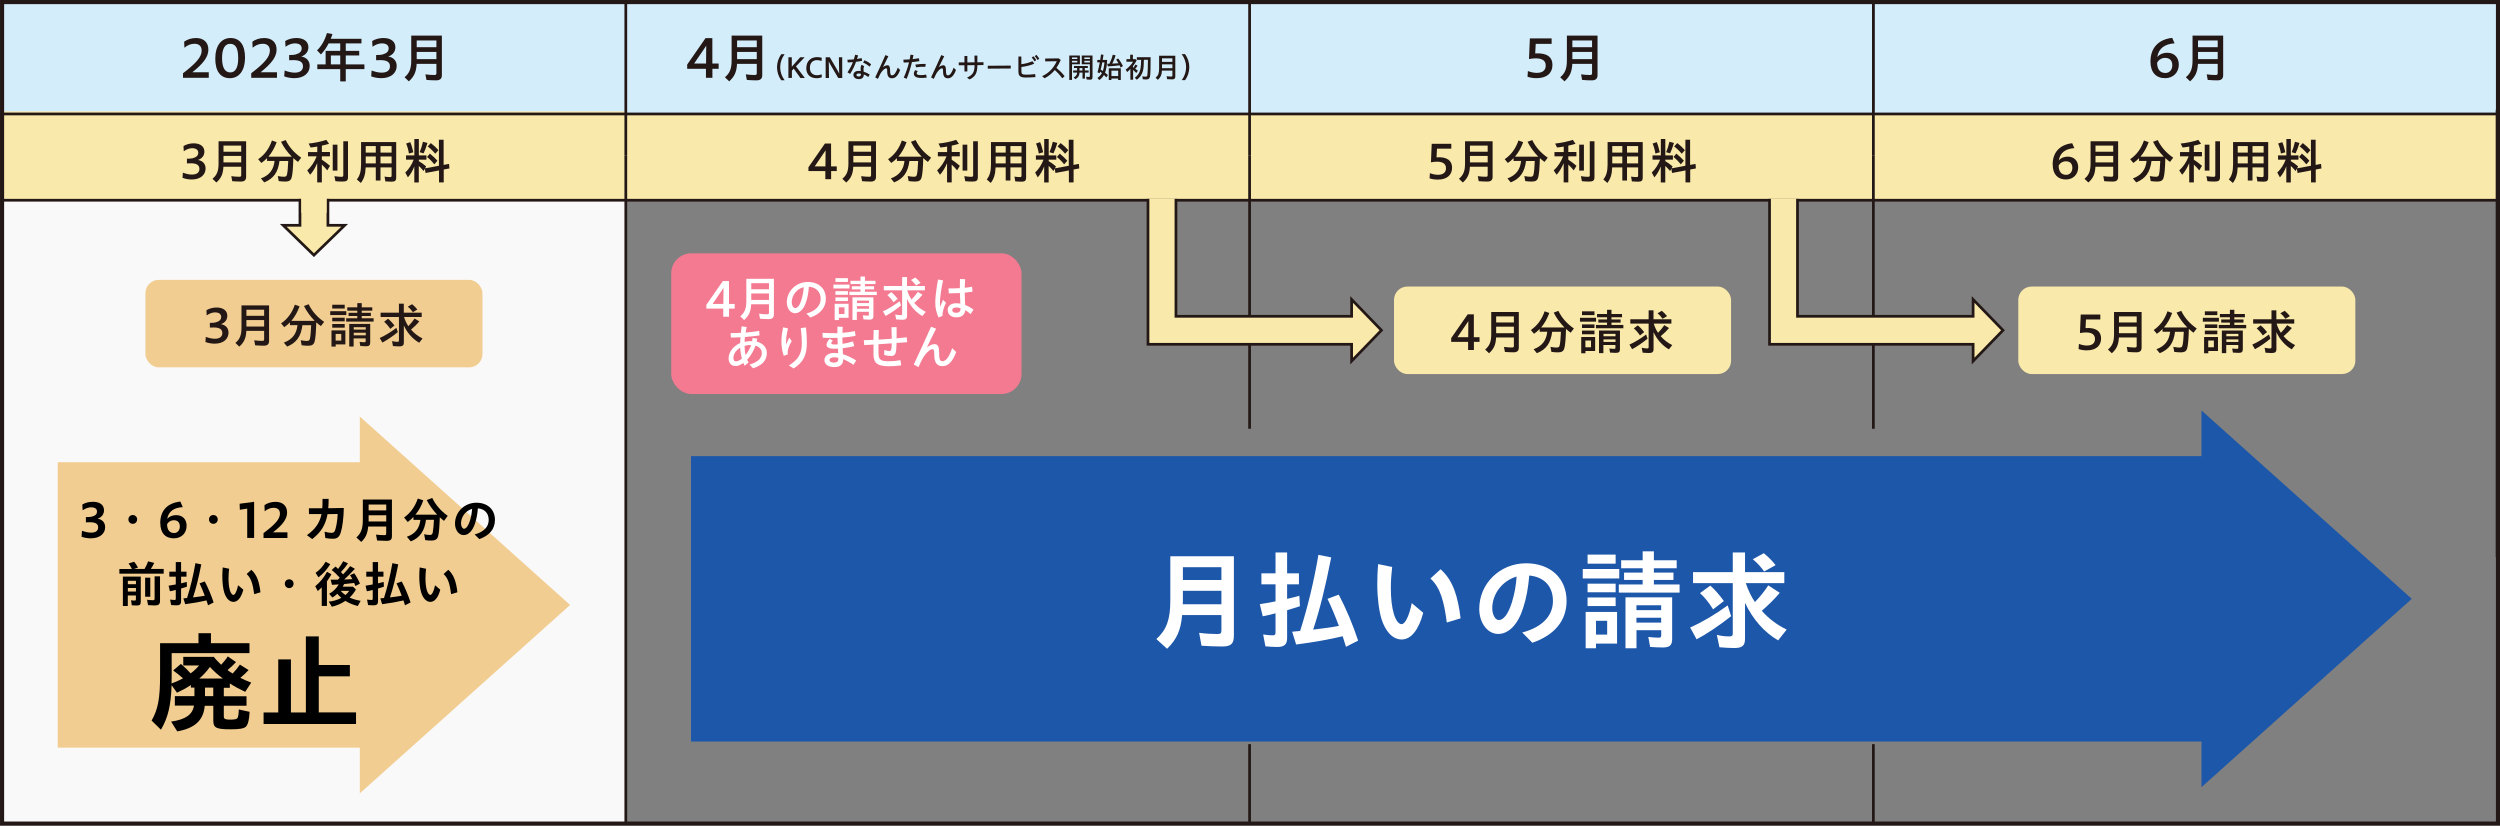 <?xml version="1.0" encoding="UTF-8"?>
<svg id="_レイヤー_2" data-name="レイヤー 2" xmlns="http://www.w3.org/2000/svg" viewBox="0 0 456.97 150.91">
  <rect x="0" y="0" width="456.97" height="150.91" fill="#808080" stroke="none"/>
  <defs>
    <style>
      .cls-1 {
        fill: #f47a91;
      }

      .cls-2 {
        fill: #f9f9f9;
      }

      .cls-3, .cls-4 {
        fill: #f9e9aa;
      }

      .cls-5 {
        fill: #fff;
      }

      .cls-6 {
        fill: #f2cd91;
      }

      .cls-7 {
        fill: #d3edfb;
      }

      .cls-8 {
        fill: #1d57aa;
      }

      .cls-9 {
        fill: #231815;
      }

      .cls-10 {
        stroke-width: .75px;
      }

      .cls-10, .cls-4, .cls-11 {
        stroke: #231815;
        stroke-miterlimit: 10;
      }

      .cls-10, .cls-11 {
        fill: none;
      }

      .cls-4, .cls-11 {
        stroke-width: .5px;
      }
    </style>
  </defs>
  <g id="_レイヤー_1-2" data-name="レイヤー 1">
    <g>
      <rect class="cls-2" x=".38" y="25.55" width="114.02" height="124.99"/>
      <polygon class="cls-6" points="104.21 110.58 65.77 76.14 65.77 84.49 10.55 84.49 10.55 136.67 65.77 136.67 65.77 145.01 104.21 110.58"/>
      <polygon class="cls-8" points="440.84 109.46 402.4 75.02 402.4 83.37 126.31 83.37 126.31 135.54 402.4 135.54 402.4 143.89 440.84 109.46"/>
      <rect class="cls-7" x=".38" y=".07" width="114.02" height="20.76"/>
      <rect class="cls-3" x=".38" y="20.35" width="456.36" height="16.25"/>
      <rect class="cls-7" x="114.49" y=".07" width="114.02" height="20.76"/>
      <rect class="cls-7" x="228.6" y=".07" width="114.02" height="20.76"/>
      <rect class="cls-7" x="342.72" y=".07" width="114.02" height="20.76"/>
      <line class="cls-11" x1=".38" y1="20.83" x2="456.44" y2="20.83"/>
      <line class="cls-11" x1=".38" y1="36.6" x2="456.44" y2="36.6"/>
      <line class="cls-11" x1="114.39" y1=".07" x2="114.39" y2="28.48"/>
      <line class="cls-11" x1=".38" y1="20.07" x2=".38" y2="101.8"/>
      <line class="cls-11" x1="228.41" y1=".07" x2="228.41" y2="28.48"/>
      <line class="cls-11" x1="342.43" y1=".07" x2="342.43" y2="28.48"/>
      <line class="cls-11" x1="114.39" y1="28.48" x2="114.39" y2="150.54"/>
      <line class="cls-11" x1="228.41" y1="28.48" x2="228.41" y2="78.37"/>
      <line class="cls-11" x1="342.43" y1="28.48" x2="342.43" y2="78.37"/>
      <line class="cls-11" x1="228.41" y1="136.02" x2="228.41" y2="150.54"/>
      <line class="cls-11" x1="342.43" y1="136.02" x2="342.43" y2="150.54"/>
      <line class="cls-11" x1="456.44" y1="20.07" x2="456.44" y2="101.8"/>
      <rect class="cls-10" x=".38" y=".38" width="456.22" height="150.16"/>
      <g>
        <path class="cls-9" d="M33.45,13.39c2.32-1.78,3.41-2.95,3.41-4.13,0-.88-.54-1.26-1.32-1.26-.69,0-1.31,.28-1.83,.73l-.05-1.11c.53-.39,1.3-.67,2.16-.67,1.4,0,2.27,.78,2.27,2.12s-.97,2.58-2.93,4.14h3v1.01h-4.71v-.83Z"/>
        <path class="cls-9" d="M39.35,10.73c0-2.37,1.09-3.78,2.79-3.78s2.65,1.26,2.65,3.58-1.05,3.76-2.77,3.76-2.67-1.27-2.67-3.56Zm4.19-.08c0-1.89-.48-2.64-1.49-2.64-.92,0-1.46,.87-1.46,2.61s.53,2.62,1.51,2.62c.91,0,1.44-.85,1.44-2.59Z"/>
        <path class="cls-9" d="M45.92,13.39c2.32-1.78,3.41-2.95,3.41-4.13,0-.88-.54-1.26-1.32-1.26-.69,0-1.31,.28-1.83,.73l-.05-1.11c.53-.39,1.3-.67,2.16-.67,1.4,0,2.27,.78,2.27,2.12s-.97,2.58-2.93,4.14h3v1.01h-4.71v-.83Z"/>
        <path class="cls-9" d="M51.95,13.96l.08-1.07c.59,.22,1.22,.39,1.82,.39,1.12,0,1.53-.51,1.53-1.16,0-.75-.53-1.13-1.74-1.13-.25,0-.52,0-.79,.02v-.95c.55,0,.86-.02,1.14-.09,.8-.22,1.15-.55,1.15-1.13s-.44-.91-1.26-.91c-.54,0-1.16,.23-1.69,.62l-.06-1.05c.58-.37,1.36-.55,2.05-.55,1.37,0,2.19,.65,2.19,1.69,0,.79-.48,1.41-1.3,1.69,.97,.16,1.54,.81,1.54,1.72,0,1.23-.97,2.24-2.82,2.24-.61,0-1.31-.12-1.84-.33Z"/>
        <path class="cls-9" d="M62.19,12.64h-4.19v-.87h1.52v-2.47h2.67v-1.37h-2.12c-.39,.78-.87,1.46-1.41,2.02l-.71-.74c.82-.8,1.44-1.88,1.81-3.17l1.01,.18c-.11,.36-.21,.61-.32,.87h5.62v.84h-2.87v1.37h2.46v.84h-2.46v1.63h3.41v.87h-3.41v2.24h-1.01v-2.24Zm0-.87v-1.63h-1.71v1.63h1.71Z"/>
        <path class="cls-9" d="M67.85,13.96l.08-1.07c.59,.22,1.22,.39,1.82,.39,1.12,0,1.53-.51,1.53-1.16,0-.75-.53-1.13-1.74-1.13-.25,0-.52,0-.79,.02v-.95c.55,0,.86-.02,1.14-.09,.8-.22,1.15-.55,1.15-1.13s-.44-.91-1.26-.91c-.54,0-1.16,.23-1.69,.62l-.06-1.05c.58-.37,1.36-.55,2.05-.55,1.37,0,2.19,.65,2.19,1.69,0,.79-.48,1.41-1.3,1.69,.97,.16,1.54,.81,1.54,1.72,0,1.23-.97,2.24-2.82,2.24-.61,0-1.31-.12-1.84-.33Z"/>
        <path class="cls-9" d="M73.95,14.12c.9-.75,1.22-1.58,1.22-3.1V6.51h5.6v7.23c0,.65-.34,.95-1.08,.95-.5,0-1.14-.03-1.74-.08l-.19-1.02c.57,.08,1.14,.12,1.63,.12,.3,0,.38-.08,.38-.38v-1.66h-3.61c-.08,1.49-.46,2.32-1.43,3.2l-.78-.75Zm5.82-5.49v-1.23h-3.6v1.23h3.6Zm0,2.18v-1.32h-3.6v1.32h3.6Z"/>
      </g>
      <g>
        <path class="cls-9" d="M33.36,32.52l.07-.96c.53,.2,1.1,.35,1.64,.35,1.01,0,1.38-.46,1.38-1.04,0-.67-.48-1.02-1.57-1.02-.23,0-.47,0-.71,.02v-.86c.5,0,.77-.02,1.03-.08,.72-.2,1.04-.5,1.04-1.02,0-.5-.4-.82-1.13-.82-.49,0-1.04,.21-1.52,.56l-.05-.95c.52-.33,1.22-.5,1.85-.5,1.23,0,1.97,.58,1.97,1.52,0,.71-.43,1.27-1.17,1.52,.87,.14,1.39,.73,1.39,1.55,0,1.11-.87,2.02-2.54,2.02-.55,0-1.18-.11-1.66-.3Z"/>
        <path class="cls-9" d="M38.85,32.67c.81-.68,1.1-1.42,1.1-2.79v-4.06h5.04v6.51c0,.59-.31,.86-.97,.86-.45,0-1.03-.03-1.57-.07l-.17-.92c.51,.07,1.03,.11,1.47,.11,.27,0,.34-.07,.34-.34v-1.49h-3.25c-.07,1.34-.41,2.09-1.29,2.88l-.7-.67Zm5.24-4.94v-1.11h-3.24v1.11h3.24Zm0,1.96v-1.19h-3.24v1.19h3.24Z"/>
        <path class="cls-9" d="M47.7,32.61c1.53-.56,2.32-1.58,2.49-3.19h-1.38v-.51c-.3,.32-.66,.63-1.04,.88l-.58-.69c1.17-.79,2.01-1.93,2.52-3.42l.86,.31c-.39,1.04-.85,1.87-1.5,2.65h4.27c-.79-.79-1.47-1.72-1.97-2.72l.86-.32c.59,1.25,1.59,2.39,2.83,3.22l-.59,.78c-.35-.26-.59-.46-.85-.7-.04,1.76-.15,3.05-.31,3.55-.15,.53-.49,.74-1.18,.74-.35,0-.82-.04-1.18-.09l-.17-.92c.41,.08,.83,.13,1.09,.13,.38,0,.52-.1,.59-.41,.1-.4,.19-1.31,.23-2.47h-1.6c-.26,2.06-1.08,3.21-2.79,3.91l-.6-.72Z"/>
        <path class="cls-9" d="M58,29.78c-.39,.92-.82,1.63-1.31,2.16l-.53-.79c.76-.7,1.31-1.52,1.72-2.57h-1.58v-.79h1.69v-1c-.32,.06-.69,.12-1.22,.17l-.35-.72c1.18-.13,2.27-.35,3.22-.68l.51,.72c-.38,.13-.88,.25-1.32,.34v1.16h1.48v.79h-1.48v.62c.59,.38,1.04,.73,1.49,1.12l-.5,.83c-.32-.4-.62-.71-.99-1.05v3.25h-.85v-3.57Zm2.82-3.34h.86v4.74h-.86v-4.74Zm.49,6.68l-.18-.92c.44,.07,.91,.12,1.29,.12,.26,0,.33-.07,.33-.33v-6.17h.86v6.52c0,.67-.23,.85-1.04,.85-.4,0-.88-.03-1.27-.07Z"/>
        <path class="cls-9" d="M65.23,32.78c.53-.61,.77-1.48,.77-2.7v-4.11h6.42v6.45c0,.62-.21,.79-.88,.79-.31,0-.73-.02-1.1-.05l-.15-.88c.32,.05,.71,.09,1.01,.09,.22,0,.28-.07,.28-.32v-1.45h-2.03v2.4h-.86v-2.4h-1.85c-.05,1.3-.31,2.09-.88,2.84l-.73-.64Zm3.46-4.89v-1.19h-1.84v1.19h1.84Zm0,1.98v-1.27h-1.84v1.27h1.84Zm2.89-1.98v-1.19h-2.03v1.19h2.03Zm0,1.98v-1.27h-2.03v1.27h2.03Z"/>
        <path class="cls-9" d="M75.75,30.37c-.33,.86-.72,1.53-1.19,2.05l-.48-.88c.67-.63,1.19-1.45,1.53-2.35h-1.39v-.78h1.52v-3h.82v3h1.39v.78h-1.39v.27c.44,.25,.79,.5,1.33,.95l-.19,.36,2.53-.47v-4.76h.86v4.6l.99-.18,.07,.83-1.04,.19v2.36h-.86v-2.19l-2.46,.47-.13-.79-.23,.43c-.3-.34-.54-.61-.88-.94v3.03h-.82v-2.98Zm-1.52-4.13l.76-.26c.22,.5,.36,1.01,.56,1.85l-.8,.24c-.11-.69-.27-1.25-.51-1.83Zm2.48,1.59c.26-.61,.46-1.27,.6-1.92l.83,.22c-.25,.83-.48,1.42-.71,1.9l-.72-.21Zm1.35,.86l.52-.61c.51,.41,.99,.86,1.38,1.3l-.58,.66c-.41-.53-.87-.99-1.32-1.34Zm.13-1.93l.55-.61c.54,.41,1,.84,1.4,1.3l-.58,.65c-.42-.51-.9-.97-1.38-1.33Z"/>
      </g>
      <g>
        <path class="cls-9" d="M150.86,31.27h-3.09v-.69l3.02-4.35h1.12v4.18h1.04v.86h-1.03v1.49h-1.06v-1.49Zm.02-.86l.03-2.93-1.99,2.93h1.96Z"/>
        <path class="cls-9" d="M153.98,32.67c.81-.68,1.1-1.42,1.1-2.79v-4.06h5.04v6.51c0,.59-.31,.86-.97,.86-.45,0-1.03-.03-1.57-.07l-.17-.92c.51,.07,1.03,.11,1.47,.11,.27,0,.34-.07,.34-.34v-1.49h-3.25c-.07,1.34-.41,2.09-1.29,2.88l-.7-.67Zm5.24-4.94v-1.11h-3.24v1.11h3.24Zm0,1.96v-1.19h-3.24v1.19h3.24Z"/>
        <path class="cls-9" d="M162.84,32.61c1.53-.56,2.32-1.58,2.49-3.19h-1.38v-.51c-.3,.32-.66,.63-1.04,.88l-.58-.69c1.17-.79,2.01-1.93,2.52-3.42l.86,.31c-.39,1.04-.85,1.87-1.5,2.65h4.27c-.79-.79-1.47-1.72-1.97-2.72l.86-.32c.58,1.25,1.59,2.39,2.83,3.22l-.59,.78c-.35-.26-.59-.46-.85-.7-.04,1.76-.15,3.05-.31,3.55-.15,.53-.49,.74-1.18,.74-.35,0-.82-.04-1.18-.09l-.17-.92c.41,.08,.83,.13,1.09,.13,.38,0,.52-.1,.59-.41,.1-.4,.19-1.31,.23-2.47h-1.6c-.26,2.06-1.08,3.21-2.79,3.91l-.6-.72Z"/>
        <path class="cls-9" d="M173.13,29.78c-.39,.92-.82,1.63-1.31,2.16l-.53-.79c.76-.7,1.31-1.52,1.72-2.57h-1.58v-.79h1.69v-1c-.32,.06-.69,.12-1.22,.17l-.35-.72c1.18-.13,2.27-.35,3.22-.68l.51,.72c-.38,.13-.88,.25-1.32,.34v1.16h1.48v.79h-1.48v.62c.59,.38,1.04,.73,1.49,1.12l-.5,.83c-.32-.4-.62-.71-.99-1.05v3.25h-.85v-3.57Zm2.82-3.34h.86v4.74h-.86v-4.74Zm.49,6.68l-.18-.92c.44,.07,.91,.12,1.29,.12,.26,0,.33-.07,.33-.33v-6.17h.86v6.52c0,.67-.23,.85-1.04,.85-.4,0-.88-.03-1.27-.07Z"/>
        <path class="cls-9" d="M180.37,32.78c.53-.61,.77-1.48,.77-2.7v-4.11h6.42v6.45c0,.62-.21,.79-.88,.79-.31,0-.73-.02-1.1-.05l-.15-.88c.32,.05,.71,.09,1.01,.09,.22,0,.28-.07,.28-.32v-1.45h-2.03v2.4h-.86v-2.4h-1.85c-.05,1.3-.31,2.09-.88,2.84l-.73-.64Zm3.46-4.89v-1.19h-1.84v1.19h1.84Zm0,1.98v-1.27h-1.84v1.27h1.84Zm2.89-1.98v-1.19h-2.03v1.19h2.03Zm0,1.98v-1.27h-2.03v1.27h2.03Z"/>
        <path class="cls-9" d="M190.88,30.37c-.33,.86-.72,1.53-1.19,2.05l-.48-.88c.67-.63,1.19-1.45,1.53-2.35h-1.39v-.78h1.52v-3h.82v3h1.39v.78h-1.39v.27c.44,.25,.79,.5,1.33,.95l-.19,.36,2.53-.47v-4.76h.86v4.6l.99-.18,.07,.83-1.04,.19v2.36h-.86v-2.19l-2.46,.47-.13-.79-.23,.43c-.3-.34-.54-.61-.88-.94v3.03h-.82v-2.98Zm-1.52-4.13l.76-.26c.22,.5,.36,1.01,.56,1.85l-.8,.24c-.11-.69-.27-1.25-.51-1.83Zm2.48,1.59c.26-.61,.46-1.27,.6-1.92l.83,.22c-.25,.83-.48,1.42-.71,1.9l-.72-.21Zm1.35,.86l.52-.61c.51,.41,.99,.86,1.38,1.3l-.58,.66c-.41-.53-.87-.99-1.32-1.34Zm.13-1.93l.55-.61c.54,.41,1,.84,1.4,1.3l-.58,.65c-.42-.51-.9-.97-1.38-1.33Z"/>
      </g>
      <g>
        <path class="cls-9" d="M261.31,32.59l.06-.94c.55,.21,1.05,.3,1.47,.3,1.06,0,1.47-.52,1.47-1.21,0-1.01-.92-1.4-2.75-1.07l.14-3.39h3.58v.9h-2.62l-.08,1.58c1.94-.14,2.84,.61,2.84,1.89s-.86,2.18-2.61,2.18c-.46,0-.98-.05-1.5-.23Z"/>
        <path class="cls-9" d="M266.69,32.67c.81-.68,1.1-1.42,1.1-2.79v-4.06h5.04v6.51c0,.59-.31,.86-.97,.86-.45,0-1.03-.03-1.57-.07l-.17-.92c.51,.07,1.03,.11,1.47,.11,.27,0,.34-.07,.34-.34v-1.49h-3.25c-.07,1.34-.41,2.09-1.29,2.88l-.7-.67Zm5.24-4.94v-1.11h-3.24v1.11h3.24Zm0,1.96v-1.19h-3.24v1.19h3.24Z"/>
        <path class="cls-9" d="M275.55,32.61c1.53-.56,2.32-1.58,2.49-3.19h-1.38v-.51c-.3,.32-.66,.63-1.04,.88l-.58-.69c1.17-.79,2.01-1.93,2.52-3.42l.86,.31c-.39,1.04-.85,1.87-1.5,2.65h4.27c-.79-.79-1.47-1.72-1.97-2.72l.86-.32c.59,1.25,1.59,2.39,2.83,3.22l-.59,.78c-.35-.26-.59-.46-.85-.7-.04,1.76-.15,3.05-.31,3.55-.15,.53-.49,.74-1.18,.74-.35,0-.82-.04-1.18-.09l-.17-.92c.41,.08,.83,.13,1.09,.13,.38,0,.52-.1,.59-.41,.1-.4,.19-1.31,.23-2.47h-1.6c-.26,2.06-1.08,3.21-2.79,3.91l-.6-.72Z"/>
        <path class="cls-9" d="M285.84,29.78c-.39,.92-.82,1.63-1.31,2.16l-.53-.79c.76-.7,1.31-1.52,1.72-2.57h-1.58v-.79h1.69v-1c-.32,.06-.69,.12-1.22,.17l-.35-.72c1.18-.13,2.27-.35,3.22-.68l.51,.72c-.38,.13-.88,.25-1.32,.34v1.16h1.48v.79h-1.48v.62c.59,.38,1.04,.73,1.49,1.12l-.5,.83c-.32-.4-.62-.71-.99-1.05v3.25h-.85v-3.57Zm2.82-3.34h.86v4.74h-.86v-4.74Zm.49,6.68l-.18-.92c.44,.07,.91,.12,1.29,.12,.26,0,.33-.07,.33-.33v-6.17h.86v6.52c0,.67-.23,.85-1.04,.85-.4,0-.88-.03-1.27-.07Z"/>
        <path class="cls-9" d="M293.08,32.78c.53-.61,.77-1.48,.77-2.7v-4.11h6.42v6.45c0,.62-.21,.79-.88,.79-.31,0-.73-.02-1.1-.05l-.15-.88c.32,.05,.71,.09,1.01,.09,.22,0,.28-.07,.28-.32v-1.45h-2.03v2.4h-.86v-2.4h-1.85c-.05,1.3-.31,2.09-.88,2.84l-.73-.64Zm3.46-4.89v-1.19h-1.84v1.19h1.84Zm0,1.98v-1.27h-1.84v1.27h1.84Zm2.89-1.98v-1.19h-2.03v1.19h2.03Zm0,1.98v-1.27h-2.03v1.27h2.03Z"/>
        <path class="cls-9" d="M303.59,30.37c-.33,.86-.72,1.53-1.19,2.05l-.48-.88c.67-.63,1.19-1.45,1.53-2.35h-1.39v-.78h1.52v-3h.82v3h1.39v.78h-1.39v.27c.44,.25,.79,.5,1.33,.95l-.19,.36,2.53-.47v-4.76h.86v4.6l.99-.18,.07,.83-1.04,.19v2.36h-.86v-2.19l-2.46,.47-.13-.79-.23,.43c-.3-.34-.54-.61-.88-.94v3.03h-.82v-2.98Zm-1.52-4.13l.76-.26c.22,.5,.36,1.01,.56,1.85l-.8,.24c-.11-.69-.27-1.25-.51-1.83Zm2.48,1.59c.26-.61,.46-1.27,.6-1.92l.83,.22c-.25,.83-.48,1.42-.71,1.9l-.72-.21Zm1.35,.86l.52-.61c.51,.41,.99,.86,1.38,1.3l-.58,.66c-.41-.53-.87-.99-1.32-1.34Zm.13-1.93l.55-.61c.54,.41,1,.84,1.4,1.3l-.58,.65c-.42-.51-.9-.97-1.38-1.33Z"/>
      </g>
      <g>
        <path class="cls-9" d="M375.2,30.08c0-2.31,1.38-3.65,3.57-3.9l.4,.9c-1.6,.1-2.62,.81-2.85,2.26,.46-.55,1.1-.71,1.65-.71,1.14,0,1.9,.76,1.9,1.95,0,1.3-.93,2.23-2.24,2.23-1.52,0-2.42-.97-2.42-2.74Zm1.09,.22c.03,1.05,.48,1.66,1.38,1.66,.66,0,1.13-.52,1.13-1.26,0-.82-.44-1.22-1.21-1.22-.49,0-1.07,.29-1.3,.83Z"/>
        <path class="cls-9" d="M381.03,32.67c.81-.68,1.1-1.42,1.1-2.79v-4.06h5.04v6.51c0,.59-.31,.86-.97,.86-.45,0-1.03-.03-1.57-.07l-.17-.92c.51,.07,1.03,.11,1.47,.11,.27,0,.34-.07,.34-.34v-1.49h-3.25c-.07,1.34-.41,2.09-1.29,2.88l-.7-.67Zm5.24-4.94v-1.11h-3.24v1.11h3.24Zm0,1.96v-1.19h-3.24v1.19h3.24Z"/>
        <path class="cls-9" d="M389.88,32.61c1.53-.56,2.32-1.58,2.49-3.19h-1.38v-.51c-.3,.32-.66,.63-1.04,.88l-.58-.69c1.17-.79,2.01-1.93,2.52-3.42l.86,.31c-.39,1.04-.85,1.87-1.5,2.65h4.27c-.79-.79-1.47-1.72-1.97-2.72l.86-.32c.59,1.25,1.59,2.39,2.83,3.22l-.59,.78c-.35-.26-.59-.46-.85-.7-.04,1.76-.15,3.05-.31,3.55-.15,.53-.49,.74-1.18,.74-.35,0-.82-.04-1.18-.09l-.17-.92c.41,.08,.83,.13,1.09,.13,.38,0,.52-.1,.59-.41,.1-.4,.19-1.31,.23-2.47h-1.6c-.26,2.06-1.08,3.21-2.79,3.91l-.6-.72Z"/>
        <path class="cls-9" d="M400.18,29.78c-.39,.92-.82,1.63-1.31,2.16l-.53-.79c.76-.7,1.31-1.52,1.72-2.57h-1.58v-.79h1.69v-1c-.32,.06-.69,.12-1.22,.17l-.35-.72c1.18-.13,2.27-.35,3.22-.68l.51,.72c-.38,.13-.88,.25-1.32,.34v1.16h1.48v.79h-1.48v.62c.59,.38,1.04,.73,1.49,1.12l-.5,.83c-.32-.4-.62-.71-.99-1.05v3.25h-.85v-3.57Zm2.82-3.34h.86v4.74h-.86v-4.74Zm.49,6.68l-.18-.92c.44,.07,.91,.12,1.29,.12,.26,0,.33-.07,.33-.33v-6.17h.86v6.52c0,.67-.23,.85-1.04,.85-.4,0-.88-.03-1.27-.07Z"/>
        <path class="cls-9" d="M407.41,32.78c.53-.61,.77-1.48,.77-2.7v-4.11h6.42v6.45c0,.62-.21,.79-.88,.79-.31,0-.73-.02-1.1-.05l-.15-.88c.32,.05,.71,.09,1.01,.09,.22,0,.28-.07,.28-.32v-1.45h-2.03v2.4h-.86v-2.4h-1.85c-.05,1.3-.31,2.09-.88,2.84l-.73-.64Zm3.46-4.89v-1.19h-1.84v1.19h1.84Zm0,1.98v-1.27h-1.84v1.27h1.84Zm2.89-1.98v-1.19h-2.03v1.19h2.03Zm0,1.98v-1.27h-2.03v1.27h2.03Z"/>
        <path class="cls-9" d="M417.93,30.37c-.33,.86-.72,1.53-1.19,2.05l-.48-.88c.67-.63,1.19-1.45,1.53-2.35h-1.39v-.78h1.52v-3h.82v3h1.39v.78h-1.39v.27c.44,.25,.79,.5,1.33,.95l-.19,.36,2.53-.47v-4.76h.86v4.6l.99-.18,.07,.83-1.04,.19v2.36h-.86v-2.19l-2.46,.47-.13-.79-.23,.43c-.3-.34-.54-.61-.88-.94v3.03h-.82v-2.98Zm-1.52-4.13l.76-.26c.22,.5,.36,1.01,.56,1.85l-.8,.24c-.11-.69-.27-1.25-.51-1.83Zm2.48,1.59c.26-.61,.46-1.27,.6-1.92l.83,.22c-.25,.83-.48,1.42-.71,1.9l-.72-.21Zm1.35,.86l.52-.61c.51,.41,.99,.86,1.38,1.3l-.58,.66c-.41-.53-.87-.99-1.32-1.34Zm.13-1.93l.55-.61c.54,.41,1,.84,1.4,1.3l-.58,.65c-.42-.51-.9-.97-1.38-1.33Z"/>
      </g>
      <g>
        <path class="cls-9" d="M279.21,14.03l.07-1.04c.61,.23,1.17,.33,1.63,.33,1.18,0,1.63-.58,1.63-1.34,0-1.12-1.02-1.55-3.06-1.19l.16-3.77h3.98v1h-2.91l-.09,1.75c2.16-.15,3.15,.68,3.15,2.1s-.95,2.42-2.9,2.42c-.51,0-1.09-.06-1.66-.26Z"/>
        <path class="cls-9" d="M285.19,14.12c.9-.75,1.22-1.58,1.22-3.1V6.51h5.6v7.23c0,.65-.34,.95-1.08,.95-.5,0-1.14-.03-1.74-.08l-.19-1.02c.57,.08,1.14,.12,1.63,.12,.3,0,.38-.08,.38-.38v-1.66h-3.61c-.08,1.49-.46,2.32-1.43,3.2l-.78-.75Zm5.82-5.49v-1.23h-3.6v1.23h3.6Zm0,2.18v-1.32h-3.6v1.32h3.6Z"/>
      </g>
      <g>
        <path class="cls-9" d="M393.08,11.25c0-2.57,1.53-4.05,3.97-4.33l.44,1c-1.78,.11-2.91,.9-3.17,2.51,.51-.61,1.22-.79,1.83-.79,1.27,0,2.11,.84,2.11,2.17,0,1.44-1.03,2.48-2.49,2.48-1.69,0-2.69-1.08-2.69-3.04Zm1.21,.25c.03,1.17,.53,1.84,1.53,1.84,.73,0,1.25-.58,1.25-1.4,0-.91-.49-1.36-1.34-1.36-.54,0-1.19,.32-1.44,.92Z"/>
        <path class="cls-9" d="M399.55,14.12c.9-.75,1.22-1.58,1.22-3.1V6.51h5.6v7.23c0,.65-.34,.95-1.08,.95-.5,0-1.14-.03-1.74-.08l-.19-1.02c.57,.08,1.14,.12,1.63,.12,.3,0,.38-.08,.38-.38v-1.66h-3.61c-.08,1.49-.46,2.32-1.43,3.2l-.78-.75Zm5.82-5.49v-1.23h-3.6v1.23h3.6Zm0,2.18v-1.32h-3.6v1.32h3.6Z"/>
      </g>
      <rect class="cls-6" x="26.58" y="51.16" width="61.61" height="15.99" rx="2.43" ry="2.43"/>
      <g>
        <path class="cls-9" d="M37.55,62.53l.07-.96c.53,.2,1.1,.35,1.64,.35,1.01,0,1.38-.46,1.38-1.04,0-.67-.48-1.02-1.57-1.02-.23,0-.47,0-.71,.02v-.86c.5,0,.77-.02,1.03-.08,.72-.2,1.04-.5,1.04-1.02,0-.5-.4-.82-1.13-.82-.49,0-1.04,.21-1.52,.56l-.05-.95c.52-.33,1.22-.5,1.85-.5,1.23,0,1.97,.58,1.97,1.52,0,.71-.43,1.27-1.17,1.52,.87,.14,1.39,.73,1.39,1.55,0,1.11-.87,2.02-2.54,2.02-.55,0-1.18-.11-1.66-.3Z"/>
        <path class="cls-9" d="M43.04,62.67c.81-.68,1.1-1.42,1.1-2.79v-4.06h5.04v6.51c0,.59-.31,.86-.97,.86-.45,0-1.03-.03-1.57-.07l-.17-.92c.51,.07,1.03,.11,1.47,.11,.27,0,.34-.07,.34-.34v-1.49h-3.25c-.07,1.34-.41,2.09-1.29,2.88l-.7-.67Zm5.24-4.94v-1.11h-3.24v1.11h3.24Zm0,1.96v-1.19h-3.24v1.19h3.24Z"/>
        <path class="cls-9" d="M51.89,62.62c1.53-.56,2.32-1.58,2.49-3.19h-1.38v-.51c-.3,.32-.66,.63-1.04,.88l-.58-.69c1.17-.79,2.01-1.93,2.52-3.42l.86,.31c-.39,1.04-.85,1.87-1.5,2.65h4.27c-.79-.79-1.47-1.72-1.97-2.72l.86-.32c.59,1.25,1.59,2.39,2.83,3.22l-.59,.78c-.35-.26-.59-.46-.85-.7-.04,1.76-.15,3.05-.31,3.55-.15,.53-.49,.74-1.18,.74-.35,0-.82-.04-1.18-.09l-.17-.92c.41,.08,.83,.13,1.09,.13,.38,0,.52-.1,.59-.41,.1-.4,.19-1.31,.23-2.47h-1.6c-.26,2.06-1.08,3.21-2.79,3.91l-.6-.72Z"/>
        <path class="cls-9" d="M60.36,56.88h2.94v.71h-2.94v-.71Zm.23,3.51h2.54v2.56h-1.77v.41h-.77v-2.96Zm.14-4.69h2.28v.69h-2.28v-.69Zm0,2.38h2.28v.66h-2.28v-.66Zm0,1.14h2.28v.67h-2.28v-.67Zm1.65,3.04v-1.22h-1.03v1.22h1.03Zm.9-4.08h2.03v-.42h-1.59v-.58h1.59v-.4h-1.83v-.6h1.83v-.77h.81v.77h1.93v.6h-1.93v.4h1.67v.58h-1.67v.42h2.17v.61h-5.01v-.61Zm.58,1.03h3.81v3.41c0,.5-.21,.67-.77,.67-.36,0-.75-.02-1.04-.05l-.13-.75c.25,.04,.63,.06,.88,.06,.19,0,.23-.04,.23-.22v-.48h-2.2v1.49h-.8v-4.14Zm3,1.04v-.44h-2.2v.44h2.2Zm0,1.04v-.47h-2.2v.47h2.2Z"/>
        <path class="cls-9" d="M69.41,61.78c.94-.41,2.04-1.09,3.05-1.85l.26,.77c-.86,.71-1.91,1.43-2.82,1.92l-.5-.85Zm2.42,1.49l-.17-.92c.36,.08,.69,.13,.95,.13s.31-.05,.31-.28v-4.26h-3.35v-.79h3.35v-1.64h.89v1.64h3.27v.79h-3.22c.16,.59,.44,1.18,.78,1.68,.4-.4,.78-.87,1.15-1.4l.85,.53c-.43,.52-.98,1.06-1.51,1.49,.55,.66,1.24,1.19,2.11,1.63l-.62,.78c-1.2-.7-2.21-1.83-2.8-3.15v3.08c0,.57-.22,.74-.92,.74-.31,0-.72-.03-1.05-.06Zm-1.62-4.45l.72-.56c.41,.33,.86,.81,1.18,1.23l-.77,.62c-.34-.51-.75-.97-1.13-1.3Zm4.33-2.77l.79-.45c.38,.32,.7,.64,.96,.97l-.82,.49c-.26-.38-.61-.76-.94-1.01Z"/>
      </g>
      <rect class="cls-3" x="254.81" y="52.38" width="61.61" height="15.99" rx="2.43" ry="2.43"/>
      <rect class="cls-1" x="122.69" y="46.3" width="64.03" height="25.72" rx="3.67" ry="3.67"/>
      <g>
        <path class="cls-9" d="M268.35,62.49h-3.09v-.69l3.02-4.35h1.12v4.18h1.04v.86h-1.03v1.49h-1.06v-1.49Zm.02-.86l.03-2.93-1.99,2.93h1.96Z"/>
        <path class="cls-9" d="M271.48,63.88c.81-.68,1.1-1.42,1.1-2.79v-4.06h5.04v6.51c0,.59-.31,.86-.97,.86-.45,0-1.03-.03-1.57-.07l-.17-.92c.51,.07,1.03,.11,1.47,.11,.27,0,.34-.07,.34-.34v-1.49h-3.25c-.07,1.34-.41,2.09-1.29,2.88l-.7-.67Zm5.24-4.94v-1.11h-3.24v1.11h3.24Zm0,1.96v-1.19h-3.24v1.19h3.24Z"/>
        <path class="cls-9" d="M280.33,63.83c1.53-.56,2.32-1.58,2.49-3.19h-1.38v-.51c-.3,.32-.66,.63-1.04,.88l-.58-.69c1.17-.79,2.01-1.93,2.52-3.42l.86,.31c-.39,1.04-.85,1.87-1.5,2.65h4.27c-.79-.79-1.47-1.72-1.97-2.72l.86-.32c.59,1.25,1.59,2.39,2.83,3.22l-.59,.78c-.35-.26-.59-.46-.85-.7-.04,1.76-.15,3.05-.31,3.55-.15,.53-.49,.74-1.18,.74-.35,0-.82-.04-1.18-.09l-.17-.92c.41,.08,.83,.13,1.09,.13,.38,0,.52-.1,.59-.41,.1-.4,.19-1.31,.23-2.47h-1.6c-.26,2.06-1.08,3.21-2.79,3.91l-.6-.72Z"/>
        <path class="cls-9" d="M288.8,58.09h2.94v.71h-2.94v-.71Zm.23,3.51h2.54v2.56h-1.77v.41h-.77v-2.96Zm.14-4.69h2.28v.69h-2.28v-.69Zm0,2.38h2.28v.66h-2.28v-.66Zm0,1.14h2.28v.67h-2.28v-.67Zm1.65,3.04v-1.22h-1.03v1.22h1.03Zm.9-4.08h2.03v-.42h-1.59v-.58h1.59v-.4h-1.83v-.6h1.83v-.77h.81v.77h1.93v.6h-1.93v.4h1.67v.58h-1.67v.42h2.17v.61h-5.01v-.61Zm.58,1.03h3.81v3.41c0,.5-.21,.67-.77,.67-.36,0-.75-.02-1.04-.05l-.13-.75c.25,.04,.63,.06,.88,.06,.19,0,.23-.04,.23-.22v-.48h-2.2v1.49h-.8v-4.14Zm3,1.04v-.44h-2.2v.44h2.2Zm0,1.04v-.47h-2.2v.47h2.2Z"/>
        <path class="cls-9" d="M297.84,62.99c.94-.41,2.04-1.09,3.05-1.85l.26,.77c-.86,.71-1.91,1.43-2.82,1.92l-.5-.85Zm2.42,1.49l-.17-.92c.36,.08,.69,.13,.95,.13s.31-.05,.31-.28v-4.26h-3.35v-.79h3.35v-1.64h.89v1.64h3.27v.79h-3.22c.16,.59,.44,1.18,.78,1.68,.4-.4,.78-.87,1.15-1.4l.85,.53c-.43,.52-.98,1.06-1.51,1.49,.55,.66,1.24,1.19,2.11,1.63l-.62,.78c-1.2-.7-2.21-1.83-2.8-3.15v3.08c0,.57-.22,.74-.92,.74-.31,0-.72-.03-1.05-.06Zm-1.62-4.45l.72-.56c.41,.33,.86,.81,1.18,1.23l-.77,.62c-.34-.51-.75-.97-1.13-1.3Zm4.33-2.77l.79-.45c.38,.32,.7,.64,.96,.97l-.82,.49c-.26-.38-.61-.76-.94-1.01Z"/>
      </g>
      <g>
        <rect class="cls-3" x="368.92" y="52.38" width="61.61" height="15.99" rx="2.43" ry="2.43"/>
        <g>
          <path class="cls-9" d="M379.94,63.8l.06-.94c.55,.21,1.05,.3,1.47,.3,1.06,0,1.47-.52,1.47-1.21,0-1.01-.92-1.4-2.75-1.07l.14-3.39h3.58v.9h-2.62l-.08,1.58c1.94-.14,2.84,.61,2.84,1.89s-.86,2.18-2.61,2.18c-.46,0-.98-.05-1.5-.23Z"/>
          <path class="cls-9" d="M385.32,63.88c.81-.68,1.1-1.42,1.1-2.79v-4.06h5.04v6.51c0,.59-.31,.86-.97,.86-.45,0-1.03-.03-1.57-.07l-.17-.92c.51,.07,1.03,.11,1.47,.11,.27,0,.34-.07,.34-.34v-1.49h-3.25c-.07,1.34-.41,2.09-1.29,2.88l-.7-.67Zm5.24-4.94v-1.11h-3.24v1.11h3.24Zm0,1.96v-1.19h-3.24v1.19h3.24Z"/>
          <path class="cls-9" d="M394.18,63.83c1.53-.56,2.32-1.58,2.49-3.19h-1.38v-.51c-.3,.32-.66,.63-1.04,.88l-.58-.69c1.17-.79,2.01-1.93,2.52-3.42l.86,.31c-.39,1.04-.85,1.87-1.5,2.65h4.27c-.79-.79-1.47-1.72-1.97-2.72l.86-.32c.59,1.25,1.59,2.39,2.83,3.22l-.59,.78c-.35-.26-.59-.46-.85-.7-.04,1.76-.15,3.05-.31,3.55-.15,.53-.49,.74-1.18,.74-.35,0-.82-.04-1.18-.09l-.17-.92c.41,.08,.83,.13,1.09,.13,.38,0,.52-.1,.59-.41,.1-.4,.19-1.31,.23-2.47h-1.6c-.26,2.06-1.08,3.21-2.79,3.91l-.6-.72Z"/>
          <path class="cls-9" d="M402.65,58.09h2.94v.71h-2.94v-.71Zm.23,3.51h2.54v2.56h-1.77v.41h-.77v-2.96Zm.14-4.69h2.28v.69h-2.28v-.69Zm0,2.38h2.28v.66h-2.28v-.66Zm0,1.14h2.28v.67h-2.28v-.67Zm1.65,3.04v-1.22h-1.03v1.22h1.03Zm.9-4.08h2.03v-.42h-1.59v-.58h1.59v-.4h-1.83v-.6h1.83v-.77h.81v.77h1.93v.6h-1.93v.4h1.67v.58h-1.67v.42h2.17v.61h-5.01v-.61Zm.58,1.03h3.81v3.41c0,.5-.21,.67-.77,.67-.36,0-.75-.02-1.04-.05l-.13-.75c.25,.04,.63,.06,.88,.06,.19,0,.23-.04,.23-.22v-.48h-2.2v1.49h-.8v-4.14Zm3,1.04v-.44h-2.2v.44h2.2Zm0,1.04v-.47h-2.2v.47h2.2Z"/>
          <path class="cls-9" d="M411.69,62.99c.94-.41,2.04-1.09,3.05-1.85l.26,.77c-.86,.71-1.91,1.43-2.82,1.92l-.5-.85Zm2.42,1.49l-.17-.92c.36,.08,.69,.13,.95,.13s.31-.05,.31-.28v-4.26h-3.35v-.79h3.35v-1.64h.89v1.64h3.27v.79h-3.22c.16,.59,.44,1.18,.78,1.68,.4-.4,.78-.87,1.15-1.4l.85,.53c-.43,.52-.98,1.06-1.51,1.49,.55,.66,1.24,1.19,2.11,1.63l-.62,.78c-1.2-.7-2.21-1.83-2.8-3.15v3.08c0,.57-.22,.74-.92,.74-.31,0-.72-.03-1.05-.06Zm-1.62-4.45l.72-.56c.41,.33,.86,.81,1.18,1.23l-.77,.62c-.34-.51-.75-.97-1.13-1.3Zm4.33-2.77l.79-.45c.38,.32,.7,.64,.96,.97l-.82,.49c-.26-.38-.61-.76-.94-1.01Z"/>
        </g>
      </g>
      <g>
        <path class="cls-5" d="M132.2,56.41h-3.09v-.69l3.02-4.35h1.12v4.18h1.04v.86h-1.03v1.49h-1.06v-1.49Zm.02-.86l.03-2.93-1.99,2.93h1.96Z"/>
        <path class="cls-5" d="M135.32,57.81c.81-.68,1.1-1.42,1.1-2.79v-4.06h5.04v6.51c0,.59-.31,.86-.97,.86-.45,0-1.03-.03-1.57-.07l-.17-.92c.51,.07,1.03,.11,1.47,.11,.27,0,.34-.07,.34-.34v-1.49h-3.25c-.07,1.34-.41,2.09-1.29,2.88l-.7-.67Zm5.24-4.94v-1.11h-3.24v1.11h3.24Zm0,1.96v-1.19h-3.24v1.19h3.24Z"/>
        <path class="cls-5" d="M147.38,57.31c1.65-.41,2.63-1.42,2.63-2.7s-.88-2.12-2.16-2.2c-.06,1.02-.22,1.9-.5,2.76-.43,1.35-1.2,2.09-2.02,2.09s-1.51-.84-1.51-1.99c0-2.09,1.73-3.73,3.85-3.73,1.95,0,3.29,1.19,3.29,3.05,0,1.61-.99,2.81-2.84,3.45l-.74-.74Zm-2.03-1.01c.46,0,.85-.54,1.12-1.43,.24-.79,.39-1.49,.44-2.38-1.24,.31-2.19,1.45-2.19,2.79,0,.55,.3,1.02,.62,1.02Z"/>
        <path class="cls-5" d="M152.34,52.02h2.94v.71h-2.94v-.71Zm.23,3.51h2.54v2.56h-1.77v.41h-.77v-2.96Zm.14-4.69h2.28v.69h-2.28v-.69Zm0,2.38h2.28v.66h-2.28v-.66Zm0,1.14h2.28v.67h-2.28v-.67Zm1.65,3.04v-1.22h-1.03v1.22h1.03Zm.9-4.08h2.03v-.42h-1.59v-.58h1.59v-.4h-1.83v-.6h1.83v-.77h.81v.77h1.93v.6h-1.93v.4h1.67v.58h-1.67v.42h2.17v.61h-5.01v-.61Zm.58,1.03h3.81v3.41c0,.5-.21,.67-.77,.67-.36,0-.75-.02-1.04-.05l-.13-.75c.25,.04,.63,.06,.88,.06,.19,0,.23-.04,.23-.22v-.48h-2.2v1.49h-.8v-4.14Zm3,1.04v-.44h-2.2v.44h2.2Zm0,1.04v-.47h-2.2v.47h2.2Z"/>
        <path class="cls-5" d="M161.39,56.91c.94-.41,2.04-1.09,3.05-1.85l.26,.77c-.86,.71-1.91,1.43-2.82,1.92l-.5-.85Zm2.42,1.49l-.17-.92c.36,.08,.69,.13,.95,.13s.31-.05,.31-.28v-4.26h-3.35v-.79h3.35v-1.64h.89v1.64h3.27v.79h-3.22c.16,.59,.44,1.18,.78,1.68,.4-.4,.78-.87,1.15-1.4l.85,.53c-.43,.52-.98,1.06-1.51,1.49,.55,.66,1.24,1.19,2.11,1.63l-.62,.78c-1.2-.7-2.21-1.83-2.8-3.15v3.08c0,.57-.22,.74-.92,.74-.31,0-.72-.03-1.05-.06Zm-1.62-4.45l.72-.56c.41,.33,.86,.81,1.18,1.23l-.77,.62c-.34-.51-.75-.97-1.13-1.3Zm4.33-2.77l.79-.45c.38,.32,.7,.64,.96,.97l-.82,.49c-.26-.38-.61-.76-.94-1.01Z"/>
        <path class="cls-5" d="M170.96,55.18c0-.8,.18-2.38,.5-4.09l.92,.16c-.39,1.76-.57,3.34-.57,4.01,0,.28,.02,.58,.05,.86,.14-.46,.32-.88,.52-1.31l.54,.54c-.27,.56-.39,.88-.48,1.22-.13,.5-.18,.76-.17,1.17l-.71,.3c-.38-.82-.61-1.64-.61-2.85Zm2.26,1.47c0-.63,.51-1.22,1.53-1.22,.25,0,.52,.03,.79,.07l-.03-.7c-.03-.39-.05-.83-.05-1.24-.71,.04-1.42,.06-2.03,.06l-.06-.9c.64,0,1.36,0,2.08-.05,0-.5,0-.95,.02-1.67l.95,.03c-.04,.61-.06,1.1-.08,1.57,.48-.04,.93-.11,1.34-.19l.09,.91c-.43,.07-.92,.13-1.43,.18,0,.47,.02,.89,.04,1.3,0,.36,.03,.68,.04,.95,.51,.19,1.03,.47,1.52,.84l-.52,.83c-.33-.32-.67-.55-.99-.72-.07,.87-.66,1.31-1.63,1.31-.9,0-1.57-.51-1.57-1.34Zm1.55,.53c.49,0,.81-.23,.8-.73v-.12c-.27-.08-.53-.13-.75-.13-.53,0-.76,.22-.76,.49,0,.3,.26,.49,.7,.49Z"/>
        <path class="cls-5" d="M135.89,66.33c-.48,.36-.96,.58-1.45,.58-.79,0-1.26-.58-1.26-1.41,0-.77,.4-1.53,1.04-2.11,.32-.29,.68-.52,1.07-.68,0-.3,.03-.67,.06-1.06-.68,.04-1.31,.05-1.76,.05l-.04-.82c.49,.02,1.14,0,1.87-.04,.04-.41,.09-.83,.14-1.19l.92,.13c-.07,.32-.13,.66-.19,1.01,.84-.07,1.72-.17,2.48-.31l.06,.83c-.81,.13-1.76,.22-2.66,.29-.04,.31-.06,.62-.08,.88,.42-.09,.89-.13,1.39-.13,.04-.21,.06-.38,.09-.58l.85,.13c-.03,.19-.06,.37-.11,.55,1.1,.25,1.86,1.04,1.86,2.05,0,1.14-.58,2.21-2.51,2.82l-.67-.67c1.71-.5,2.26-1.28,2.26-2.13,0-.65-.46-1.13-1.15-1.34-.34,.95-.92,1.93-1.53,2.59,.08,.16,.16,.32,.26,.48l-.71,.61c-.09-.16-.17-.33-.25-.51Zm-1.37-.28c.32,0,.71-.18,1.09-.52-.16-.54-.28-1.25-.32-1.98-.2,.12-.41,.29-.62,.5-.32,.32-.62,.81-.62,1.34,0,.45,.2,.67,.47,.67Zm1.77-1.17c.4-.5,.77-1.16,1.02-1.82-.44,0-.85,.04-1.21,.15,0,.57,.05,1.14,.19,1.67Z"/>
        <path class="cls-5" d="M142.84,62.31c0-.77,.1-1.5,.3-2.49l.9,.22c-.22,.86-.36,1.79-.36,2.45,0,.18,0,.35,0,.5,.18-.45,.41-.92,.58-1.27l.46,.62c-.28,.46-.47,.9-.58,1.22-.16,.49-.18,.8-.16,1.24l-.72,.24c-.33-.95-.43-1.85-.43-2.74Zm1.35,4.49c1.64-.99,2.38-2.07,2.38-4.05,0-.71-.07-1.75-.2-2.78l.95-.12c.11,1.09,.16,2.02,.16,2.8,0,2.37-.69,3.57-2.4,4.7l-.89-.55Z"/>
        <path class="cls-5" d="M150.7,65.78c0-.66,.67-1.27,1.72-1.27,.26,0,.54,.02,.79,.05l-.03-.69s0-.09,0-.14c-.22,0-.41,.02-.58,.02-1.03,0-1.52-.22-1.52-.72,0-.28,.17-.65,.57-1.11l.59,.34c-.22,.22-.3,.36-.3,.46,0,.22,.3,.25,.74,.25,.12,0,.27,0,.45-.02l-.05-1.2c-.33,0-.66,.02-.99,.02-.62,0-1.17,0-1.71-.04l-.04-.89c.69,.04,1.36,.06,1.99,.06,.25,0,.5,0,.74,0,0-.41,0-.84,0-1.2l.96,.04c-.03,.33-.04,.71-.04,1.1,.77-.05,1.53-.16,2.28-.32l.11,.88c-.73,.14-1.55,.23-2.4,.3l.03,1.15c.58-.08,1.26-.23,1.91-.45l.23,.86c-.68,.19-1.44,.31-2.11,.39,0,.08,0,.15,0,.23,.02,.29,.04,.59,.04,.87,.79,.24,1.65,.64,2.43,1.15l-.51,.79c-.7-.48-1.33-.82-1.87-1.04v.04c0,1.01-.66,1.41-1.62,1.41-1.09,0-1.82-.46-1.82-1.34Zm1.71,.5c.51,0,.82-.17,.82-.66v-.22c-.29-.06-.57-.09-.73-.09-.5,0-.88,.19-.88,.49s.29,.48,.79,.48Z"/>
        <path class="cls-5" d="M157.88,62.18c.57,0,1.17-.04,1.78-.06,0-.73,.02-1.41,.03-1.8h.94c-.02,.56-.04,1.15-.04,1.76,.8-.04,1.62-.1,2.41-.16,0-.69-.02-1.48-.05-2.11l.94-.02c0,.41,0,1.31,0,2.05,.66-.06,1.28-.13,1.85-.19l.07,.9c-.61,.04-1.27,.1-1.93,.14-.05,1.8-.12,2.38-.98,2.38-.38,0-.83-.06-1.27-.18v-.92c.37,.12,.69,.19,.95,.19,.33,0,.4-.31,.42-1.4-.81,.06-1.63,.12-2.42,.16,0,.58,0,1.15,0,1.71,0,1.26,.62,1.4,1.94,1.4,.74,0,1.22-.05,2.07-.2l.14,.95c-.86,.13-1.5,.16-2.28,.16-1.95,0-2.78-.49-2.78-2.12,0-.36,0-1.07,0-1.84-.59,.04-1.17,.07-1.7,.1l-.07-.9Z"/>
        <path class="cls-5" d="M167.02,66.64c1.22-2.59,2.13-4.57,3.16-6.91l.93,.35c-.62,1.22-1.14,2.29-1.68,3.43,.48-.41,.99-.61,1.4-.61,.62,0,.83,.5,.83,1.58,0,1.16,.14,1.55,.61,1.55,.63,0,1.23-.76,1.77-2.39l.74,.71c-.62,1.68-1.41,2.58-2.5,2.58s-1.51-.74-1.51-2.14c0-.77-.07-.96-.35-.96-.31,0-.82,.4-1.21,.88-.46,.56-.69,.99-1.32,2.4l-.86-.48Z"/>
      </g>
      <g>
        <polyline class="cls-4" points="54.83 36.35 54.83 41.18 51.76 41.18 57.38 46.64 63.01 41.18 59.94 41.18 59.94 36.35"/>
        <rect class="cls-3" x="55.08" y="34.41" width="4.61" height="4.5"/>
      </g>
      <polyline class="cls-4" points="209.84 36.35 209.84 57.82 209.84 62.92 209.84 62.93 247.06 62.93 247.06 66 252.51 60.37 247.06 54.74 247.06 57.82 214.95 57.82 214.95 36.35"/>
      <polyline class="cls-4" points="323.45 36.35 323.45 57.82 323.45 62.92 323.45 62.93 360.66 62.93 360.66 66 366.12 60.37 360.66 54.74 360.66 57.82 328.56 57.82 328.56 36.35"/>
      <g>
        <path d="M14.91,98.11l.07-1.08c.57,.19,1.13,.33,1.65,.33,.97,0,1.31-.41,1.31-.97,0-.61-.44-.93-1.49-.93-.23,0-.5,0-.75,.02v-.96c.5,0,.81-.02,1.08-.08,.67-.18,.95-.46,.95-.94s-.37-.77-1.09-.77c-.5,0-1.05,.21-1.54,.55l-.05-1.06c.55-.34,1.28-.5,1.92-.5,1.3,0,2.04,.58,2.04,1.56,0,.7-.41,1.27-1.16,1.53,.87,.14,1.37,.74,1.37,1.55,0,1.11-.89,2.04-2.62,2.04-.55,0-1.19-.1-1.7-.29Z"/>
        <path d="M23.47,94.94c0-.43,.32-.8,.8-.8s.8,.37,.8,.8-.32,.81-.8,.81-.8-.37-.8-.81Z"/>
        <path d="M29.29,95.6c0-2.35,1.41-3.68,3.68-3.92l.44,1.02c-1.58,.08-2.61,.75-2.84,2.14,.47-.53,1.09-.68,1.64-.68,1.17,0,1.9,.76,1.9,1.95,0,1.34-.95,2.29-2.33,2.29-1.56,0-2.48-.98-2.48-2.8Zm1.25,.26c.03,.98,.43,1.57,1.29,1.57,.61,0,1.04-.5,1.04-1.18,0-.77-.4-1.16-1.12-1.16-.46,0-.99,.27-1.22,.77Z"/>
        <path d="M38.2,94.94c0-.43,.32-.8,.8-.8s.8,.37,.8,.8-.32,.81-.8,.81-.8-.37-.8-.81Z"/>
        <path d="M45.18,92.97l-1.34,.21-.04-1.1,2.65-.36v.74s0,5.87,0,5.87h-1.26v-5.36Z"/>
        <path d="M48.15,97.46c2.04-1.53,3.02-2.53,3.02-3.56,0-.77-.48-1.08-1.15-1.08-.61,0-1.17,.25-1.64,.64l-.04-1.13c.49-.35,1.22-.6,2.03-.6,1.27,0,2.11,.71,2.11,1.95,0,1.17-.83,2.29-2.58,3.62h2.64v1.04h-4.37v-.87Z"/>
        <path d="M56.1,97.82c1.55-1.1,2.34-2.25,2.67-3.85-.85,0-1.63,0-2.29,0l-.02-1.06c.67,0,1.52,0,2.45,0,.04-.52,.05-1.1,.04-1.72h1.12c0,.62-.02,1.19-.07,1.71,.96-.02,1.94-.03,2.84-.05-.02,1.74-.24,3.53-.57,4.53-.29,.86-.69,1.1-1.45,1.1-.41,0-.89-.05-1.36-.14l-.13-1.15c.59,.15,.97,.21,1.28,.21,.34,0,.54-.15,.67-.56,.19-.58,.41-1.77,.44-2.89l-1.85,.03c-.36,1.99-1.21,3.32-2.8,4.56l-.95-.7Z"/>
        <path d="M65.16,98.23c.85-.77,1.16-1.63,1.16-3.21v-3.71h5.32v6.63c0,.69-.23,.92-.98,.92-.47,0-1.05-.02-1.73-.06l-.2-1.08c.56,.07,1.03,.1,1.53,.1,.27,0,.33-.06,.33-.31v-1.27h-3.29c-.11,1.26-.44,2.02-1.26,2.82l-.89-.81Zm5.44-2.91v-1.13h-3.22v.66c0,.2,0,.3,0,.47h3.23Zm0-2.03v-1.07h-3.22v1.07h3.22Z"/>
        <path d="M74.37,98.11c1.49-.51,2.29-1.49,2.48-3.09h-1.28v-.52c-.3,.32-.62,.61-1.04,.92l-.67-.83c1.16-.81,2-1.97,2.51-3.46l1,.33c-.3,.92-.79,1.83-1.44,2.62h3.99c-.77-.8-1.44-1.74-1.92-2.68l1.01-.38c.57,1.22,1.58,2.39,2.83,3.27l-.68,.92c-.17-.13-.55-.44-.77-.66-.05,1.7-.16,2.98-.31,3.47-.15,.55-.53,.79-1.22,.79-.37,0-.86-.04-1.13-.08l-.2-1.08c.41,.09,.76,.14,1,.14,.38,0,.52-.12,.58-.52,.1-.53,.16-1.29,.21-2.26h-1.45c-.27,2.07-1.13,3.3-2.78,3.95l-.73-.86Z"/>
        <path d="M86.76,97.69c1.67-.45,2.57-1.38,2.57-2.65s-.79-2.02-1.98-2.12c-.08,1-.24,1.9-.5,2.69-.43,1.4-1.22,2.2-2.1,2.2s-1.58-.91-1.58-2.1c0-2.13,1.74-3.82,3.92-3.82,2.02,0,3.38,1.24,3.38,3.14,0,1.67-1,2.86-2.86,3.51l-.85-.85Zm-1.96-1.04c.4,0,.79-.5,1.1-1.47,.22-.71,.34-1.37,.4-2.17-1.17,.33-2.03,1.43-2.03,2.65,0,.55,.25,.99,.54,.99Z"/>
        <path d="M21.81,104.01h2.3c-.14-.32-.37-.69-.61-1.02l1.02-.31c.25,.29,.48,.65,.7,1.07l-.75,.25h1.95c.27-.46,.5-.95,.65-1.39l1.12,.28c-.19,.41-.4,.77-.63,1.11h2.36v.86h-8.1v-.86Zm.66,1.39h3.26v4.56c0,.56-.16,.72-.75,.72-.3,0-.64-.02-.89-.04l-.14-.93c.23,.05,.51,.07,.66,.07,.17,0,.23-.06,.23-.24v-.7h-1.48v1.93h-.9v-5.36Zm2.38,1.38v-.62h-1.48v.62h1.48Zm0,1.35v-.65h-1.48v.65h1.48Zm1.68-2.54h.94v3.48h-.94v-3.48Zm.53,5.02l-.18-.98c.32,.04,.77,.08,1.07,.08,.23,0,.31-.07,.31-.29v-4.08h.99v4.47c0,.64-.26,.86-.98,.86-.36,0-.81-.03-1.21-.06Z"/>
        <path d="M31.28,110.59l-.19-.99c.28,.04,.58,.07,.77,.07,.22,0,.27-.05,.27-.24v-1.6c-.34,.1-.69,.18-1.07,.25l-.24-1.02c.5-.07,1.04-.17,1.31-.23v-1.42h-1.18v-.92h1.18v-1.75h.97v1.75h.99v.92h-.99v1.22c.65-.15,.8-.2,1.03-.26l.04,.87c-.33,.11-.82,.26-1.07,.33v2.32c0,.55-.23,.76-.84,.76-.27,0-.71-.03-.98-.05Zm6.46-.84c-1.04,.25-2.42,.5-3.89,.69l-.33-1.07c.25-.02,.56-.05,.67-.06,.64-2.03,1.15-4.14,1.53-6.37l1.07,.22c-.5,2.56-.96,4.38-1.51,6.04,1.29-.16,1.67-.22,2.15-.31-.31-.82-.65-1.64-.95-2.26l.95-.35c.6,1.14,1.18,2.51,1.62,3.84l-1.02,.52c-.08-.29-.18-.58-.28-.89Z"/>
        <path d="M40.99,108.31c-.21-.66-.35-1.78-.35-2.89,0-.48,.02-1.11,.07-1.7l1.17,.24c-.07,.62-.11,1.15-.11,1.76,0,.93,.09,1.61,.24,2.13,.16,.56,.41,.89,.66,.89,.28,0,.63-.66,.85-1.76l.96,.81c-.38,1.45-1.04,2.23-1.8,2.23s-1.36-.67-1.69-1.71Zm4.1-3.39l.85-.77c1.07,.95,1.45,2.31,1.67,4.11l-1.15,.35c-.23-1.73-.51-2.9-1.37-3.68Z"/>
        <path d="M52.06,106.69c0-.43,.32-.8,.8-.8s.8,.37,.8,.8-.32,.81-.8,.81-.8-.37-.8-.81Z"/>
        <path d="M58.81,107.37c-.34,.34-.5,.49-.72,.67l-.47-.88c.88-.72,1.58-1.58,2.16-2.64l.8,.45c-.22,.41-.47,.81-.82,1.29v4.5h-.95v-3.39Zm-1.13-2.66c.74-.5,1.4-1.23,1.83-2.03l.86,.45c-.62,.98-1.37,1.81-2.16,2.4l-.53-.83Zm2.42,5.25c.82-.06,1.57-.29,2.3-.68-.26-.21-.54-.49-.75-.75-.29,.29-.58,.51-.89,.69l-.6-.69c.71-.36,1.3-.94,1.76-1.71-.37,.04-.86,.06-1.24,.08l-.24-.94c.5,0,1.05,0,1.31,0,.12-.12,.25-.24,.36-.36-.5-.56-1-1.04-1.49-1.41l.72-.64c.2,.19,.3,.28,.46,.44,.39-.5,.71-.99,.94-1.41l.87,.41c-.39,.55-.85,1.11-1.28,1.57,.16,.17,.29,.31,.39,.43,.48-.5,.94-1.04,1.29-1.51l.86,.49c-.72,.8-1.35,1.43-1.96,1.96,.55-.02,.87-.04,1.5-.07-.14-.28-.27-.49-.43-.72l.77-.36c.39,.55,.78,1.25,1.05,1.89l-.83,.45c-.08-.23-.13-.34-.23-.56-.4,.06-1.15,.14-1.84,.2-.09,.17-.17,.33-.25,.47h1.85l.56,.52c-.31,.55-.69,1.04-1.16,1.48,.5,.24,1.29,.47,2.03,.59l-.53,.95c-.77-.18-1.58-.51-2.27-.94-.71,.49-1.63,.89-2.48,1.07l-.55-.93Zm3.74-1.96h-1.57c.22,.25,.54,.54,.87,.77,.26-.22,.53-.51,.69-.77Z"/>
        <path d="M67.28,110.59l-.19-.99c.28,.04,.58,.07,.77,.07,.22,0,.27-.05,.27-.24v-1.6c-.34,.1-.69,.18-1.07,.25l-.24-1.02c.5-.07,1.04-.17,1.31-.23v-1.42h-1.18v-.92h1.18v-1.75h.97v1.75h.99v.92h-.99v1.22c.65-.15,.8-.2,1.03-.26l.04,.87c-.33,.11-.82,.26-1.07,.33v2.32c0,.55-.23,.76-.84,.76-.27,0-.71-.03-.98-.05Zm6.46-.84c-1.04,.25-2.42,.5-3.89,.69l-.33-1.07c.25-.02,.56-.05,.67-.06,.64-2.03,1.15-4.14,1.53-6.37l1.07,.22c-.5,2.56-.96,4.38-1.51,6.04,1.29-.16,1.67-.22,2.15-.31-.31-.82-.65-1.64-.95-2.26l.95-.35c.6,1.14,1.18,2.51,1.62,3.84l-1.02,.52c-.08-.29-.18-.58-.28-.89Z"/>
        <path d="M76.99,108.31c-.21-.66-.35-1.78-.35-2.89,0-.48,.02-1.11,.07-1.7l1.17,.24c-.07,.62-.11,1.15-.11,1.76,0,.93,.09,1.61,.24,2.13,.16,.56,.41,.89,.66,.89,.28,0,.63-.66,.85-1.76l.96,.81c-.38,1.45-1.04,2.23-1.8,2.23s-1.36-.67-1.69-1.71Zm4.1-3.39l.85-.77c1.07,.95,1.45,2.31,1.67,4.11l-1.15,.35c-.23-1.73-.51-2.9-1.37-3.68Z"/>
      </g>
      <g>
        <path d="M31.29,131.9c2.64-.39,3.89-1.26,4.17-2.93h-3.5v-1.73h3.58v-1.55h-.65v-.47c-.77,.51-1.67,1-2.54,1.4l-.98-1.38c-.14,3.78-.65,5.9-1.95,8.14l-1.71-1.67c1.18-2.05,1.55-4.05,1.55-8.32v-5.82h7.02v-1.83h2.28v1.83h7.04v1.81h-14.22v4.15c0,.65,0,.67-.02,1.4,.69-.24,1.32-.53,2.1-.94-.67-.59-1.2-1-1.81-1.44l1.42-1.2c.89,.79,1.26,1.14,1.77,1.73,.57-.39,1.02-.83,1.55-1.44h-2.89v-1.57h5.59c.31,.43,.89,1.02,1.34,1.44,.55-.61,.92-1.06,1.2-1.53l1.51,1.04c-.39,.45-.88,.9-1.55,1.46,.2,.16,.61,.43,.94,.63,.49-.51,.92-1.04,1.32-1.63l1.59,1c-.49,.53-.94,.94-1.51,1.42,.53,.28,1.14,.55,1.99,.87l-1.1,1.69c-.89-.41-2.03-1.02-2.81-1.53v.79h-1.1v1.55h4.15v1.73h-4.15v1.95c0,.37,.12,.49,.57,.55,.26,.04,.33,.04,.59,.04,.83,0,1.22-.1,1.34-.29,.14-.22,.22-.79,.24-1.57l1.97,.43c-.06,1.46-.29,2.36-.69,2.73-.37,.33-1.14,.47-2.77,.47-2.62,0-3.17-.27-3.17-1.57v-2.73h-1.57c-.22,2.64-1.77,4.09-5.02,4.68l-1.1-1.75Zm9.46-7.87c-.87-.63-1.75-1.42-2.38-2.12-.59,.83-1.24,1.51-1.95,2.12h4.33Zm-1.77,3.21v-1.55h-1.51v1.55h1.51Z"/>
        <path d="M48.19,130.23h2.67v-9.7h2.32v9.7h2.73v-13.91h2.36v5.23h5.68v2.08h-5.68v6.59h6.81v2.12h-16.9v-2.12Z"/>
      </g>
      <g>
        <path class="cls-5" d="M211.38,116.8c1.85-1.67,2.54-3.56,2.54-7.02v-8.1h11.62v14.48c0,1.51-.51,2.01-2.14,2.01-1.02,0-2.3-.04-3.78-.14l-.43-2.36c1.22,.16,2.24,.22,3.34,.22,.59,0,.73-.14,.73-.69v-2.77h-7.18c-.24,2.75-.96,4.41-2.75,6.16l-1.95-1.77Zm11.88-6.35v-2.46h-7.04v1.44c0,.43,0,.65-.02,1.02h7.06Zm0-4.43v-2.34h-7.04v2.34h7.04Z"/>
        <path class="cls-5" d="M231.3,118.13l-.41-2.16c.61,.1,1.26,.16,1.67,.16,.47,0,.59-.12,.59-.53v-3.5c-.75,.22-1.51,.39-2.34,.55l-.53-2.22c1.08-.16,2.28-.37,2.87-.51v-3.11h-2.58v-2.01h2.58v-3.82h2.12v3.82h2.16v2.01h-2.16v2.66c1.42-.33,1.75-.43,2.24-.57l.1,1.91c-.73,.24-1.79,.57-2.34,.73v5.07c0,1.2-.51,1.65-1.83,1.65-.59,0-1.55-.06-2.14-.12Zm14.12-1.83c-2.28,.55-5.29,1.1-8.5,1.51l-.73-2.34c.55-.04,1.22-.1,1.46-.14,1.4-4.43,2.52-9.05,3.34-13.91l2.34,.47c-1.1,5.59-2.1,9.58-3.3,13.2,2.81-.35,3.66-.47,4.7-.69-.67-1.79-1.42-3.58-2.08-4.94l2.06-.77c1.32,2.5,2.58,5.49,3.54,8.4l-2.22,1.14c-.18-.63-.39-1.28-.61-1.95Z"/>
        <path class="cls-5" d="M252.52,113.14c-.45-1.44-.77-3.89-.77-6.31,0-1.04,.04-2.42,.16-3.72l2.56,.53c-.16,1.36-.24,2.52-.24,3.84,0,2.03,.2,3.52,.53,4.66,.35,1.22,.88,1.95,1.44,1.95,.61,0,1.38-1.44,1.85-3.85l2.1,1.77c-.83,3.17-2.26,4.88-3.93,4.88s-2.97-1.46-3.7-3.74Zm8.95-7.4l1.85-1.69c2.34,2.08,3.17,5.06,3.66,8.97l-2.52,.77c-.51-3.78-1.12-6.33-2.99-8.04Z"/>
        <path class="cls-5" d="M278.24,115.62c3.64-.98,5.62-3.01,5.62-5.78s-1.73-4.41-4.33-4.64c-.18,2.18-.53,4.15-1.1,5.88-.94,3.05-2.66,4.8-4.58,4.8s-3.46-1.99-3.46-4.58c0-4.66,3.8-8.34,8.56-8.34,4.41,0,7.4,2.71,7.4,6.86,0,3.64-2.18,6.25-6.25,7.67l-1.85-1.87Zm-4.29-2.28c.89,0,1.73-1.1,2.4-3.21,.47-1.55,.75-2.99,.87-4.74-2.56,.73-4.45,3.13-4.45,5.78,0,1.2,.55,2.16,1.18,2.16Z"/>
        <path class="cls-5" d="M289.31,104.01h6.67v1.73h-6.67v-1.73Zm.53,7.85h5.74v5.78h-3.85v.85h-1.89v-6.63Zm.35-10.48h5.13v1.65h-5.13v-1.65Zm0,5.31h5.13v1.57h-5.13v-1.57Zm0,2.52h5.13v1.57h-5.13v-1.57Zm3.58,6.79v-2.52h-2.04v2.52h2.04Zm2.12-9.17h4.37v-.83h-3.4v-1.34h3.4v-.79h-3.93v-1.46h3.93v-1.63h2.05v1.63h4.17v1.46h-4.17v.79h3.58v1.34h-3.58v.83h4.7v1.49h-11.11v-1.49Zm1.22,2.36h8.54v7.61c0,1.14-.45,1.55-1.71,1.55-.75,0-1.59-.04-2.32-.1l-.33-1.83c.53,.08,1.32,.14,1.83,.14,.43,0,.53-.08,.53-.45v-.92h-4.52v3.3h-2.01v-9.3Zm6.53,2.34v-.89h-4.52v.89h4.52Zm0,2.28v-.9h-4.52v.9h4.52Z"/>
        <path class="cls-5" d="M308.94,114.69c2.08-.9,4.48-2.3,6.86-4.03l.63,1.97c-2.16,1.71-4.45,3.25-6.31,4.23l-1.18-2.16Zm5.35,3.62l-.47-2.26c.77,.18,1.53,.28,2.22,.28,.55,0,.69-.12,.69-.59v-9.15h-7.26v-2.01h7.26v-3.6h2.24v3.6h7.18v2.01h-7.04c.41,1.24,1.02,2.52,1.67,3.46,.98-1.02,1.79-2.05,2.44-3.05l2.1,1.36c-.9,1.08-2.04,2.2-3.28,3.28,1.18,1.38,2.75,2.56,4.54,3.44l-1.55,1.97c-2.5-1.42-4.66-3.87-6.06-6.86v6.53c0,1.32-.49,1.73-2.01,1.73-.71,0-1.73-.06-2.67-.14Zm-3.56-9.89l1.89-1.38c.85,.75,1.77,1.81,2.48,2.83l-1.97,1.51c-.77-1.24-1.57-2.24-2.4-2.97Zm9.66-6.2l2.01-1.1c.79,.63,1.53,1.38,2.16,2.18l-2.1,1.16c-.57-.83-1.34-1.65-2.07-2.24Z"/>
      </g>
      <g>
        <g>
          <path class="cls-9" d="M129.04,12.57h-3.43v-.77l3.35-4.83h1.25v4.64h1.15v.96h-1.14v1.65h-1.18v-1.65Zm.02-.96l.03-3.25-2.21,3.25h2.18Z"/>
          <path class="cls-9" d="M132.51,14.12c.9-.75,1.22-1.58,1.22-3.1V6.51h5.6v7.23c0,.65-.34,.95-1.08,.95-.5,0-1.14-.03-1.74-.08l-.19-1.02c.57,.08,1.14,.12,1.63,.12,.3,0,.38-.08,.38-.38v-1.66h-3.61c-.08,1.49-.46,2.32-1.43,3.2l-.78-.75Zm5.82-5.49v-1.23h-3.6v1.23h3.6Zm0,2.18v-1.32h-3.6v1.32h3.6Z"/>
        </g>
        <g>
          <path class="cls-9" d="M142.03,12.29c0-.86,.27-1.67,.77-2.38h.62c-.52,.7-.81,1.52-.81,2.38s.29,1.69,.81,2.38h-.62c-.5-.69-.77-1.52-.77-2.37Z"/>
          <path class="cls-9" d="M144.09,10.47h.64v1.73l1.53-1.73h.82l-1.59,1.66,1.63,2.13h-.81l-1.22-1.71-.34,.35v1.35h-.64v-3.79Z"/>
          <path class="cls-9" d="M147.39,12.4c0-1.18,.78-1.96,1.97-1.96,.31,0,.61,.04,.85,.12l-.04,.59c-.27-.11-.53-.16-.84-.16-.8,0-1.29,.54-1.29,1.41s.5,1.35,1.31,1.35c.31,0,.58-.06,.83-.18l.04,.55c-.28,.12-.6,.18-.92,.18-1.22,0-1.93-.7-1.93-1.9Z"/>
          <path class="cls-9" d="M150.92,10.47h.76l1.48,2.53c.08,.14,.16,.29,.23,.45h.01c-.01-.18-.02-.36-.02-.53l-.04-2.45h.61v3.79h-.73l-1.46-2.5c-.1-.16-.19-.34-.27-.51h-.01c.01,.2,.02,.39,.02,.56l.03,2.45h-.61v-3.79Z"/>
          <path class="cls-9" d="M154.91,13.22c.48-.72,.77-1.29,.99-1.86-.35,.03-.68,.05-.94,.06l-.07-.5c.35,0,.77-.03,1.19-.07,.08-.27,.16-.55,.23-.85l.54,.13c-.07,.23-.13,.45-.2,.65,.31-.04,.61-.1,.85-.16l.09,.5c-.27,.06-.69,.13-1.12,.18-.26,.72-.56,1.38-1.07,2.21l-.5-.29Zm1.08,.46c0-.4,.37-.72,.94-.72,.13,0,.26,.01,.4,.03-.01-.17-.02-.38-.02-.48,0-.15,.02-.41,.18-.68l.47,.27c-.1,.21-.12,.35-.12,.5,0,.16,.01,.32,.02,.5,.38,.12,.76,.31,1.11,.52l-.25,.46c-.27-.2-.55-.36-.83-.48v.08c0,.49-.35,.79-.91,.79-.49,0-.99-.25-.99-.8Zm.98,.3c.24,0,.39-.11,.39-.33,0-.04,0-.1,0-.17-.12-.03-.24-.05-.35-.05-.28,0-.47,.1-.47,.27,0,.19,.2,.28,.44,.28Zm.8-2.54l.24-.42c.48,.19,.87,.4,1.22,.75l-.29,.42c-.41-.38-.72-.56-1.17-.74Z"/>
          <path class="cls-9" d="M159.99,14.12c.72-1.52,1.25-2.68,1.85-4.05l.54,.21c-.36,.72-.67,1.34-.99,2.01,.28-.24,.58-.36,.82-.36,.36,0,.49,.29,.49,.93,0,.68,.08,.91,.36,.91,.37,0,.72-.45,1.04-1.4l.43,.42c-.36,.99-.83,1.52-1.47,1.52s-.89-.43-.89-1.26c0-.45-.04-.56-.21-.56-.18,0-.48,.24-.71,.52-.27,.33-.41,.58-.78,1.41l-.5-.28Z"/>
          <path class="cls-9" d="M165.2,14.18c.43-.97,.74-1.88,.96-2.79-.36,.03-.7,.04-.98,.05l-.06-.53c.36-.01,.75-.03,1.16-.05,.05-.29,.11-.58,.15-.87l.54,.08c-.05,.25-.1,.5-.15,.74,.39-.04,.78-.09,1.15-.16l.08,.53c-.42,.07-.89,.13-1.36,.17-.24,1.03-.54,2.01-.96,3.05l-.54-.21Zm1.84-.68c0-.2,.07-.43,.24-.67l.48,.15c-.14,.16-.2,.32-.2,.43,0,.21,.23,.32,.75,.32,.34,0,.7-.04,.98-.1l.11,.55c-.33,.06-.75,.07-1,.07-.97,0-1.35-.32-1.35-.76Zm.27-1.69c.6-.1,1.3-.15,1.9-.12l-.07,.52c-.58-.03-1.21,.01-1.69,.09l-.14-.5Z"/>
          <path class="cls-9" d="M170.2,14.12c.72-1.52,1.25-2.68,1.85-4.05l.54,.21c-.36,.72-.67,1.34-.99,2.01,.28-.24,.58-.36,.82-.36,.36,0,.49,.29,.49,.93,0,.68,.08,.91,.36,.91,.37,0,.72-.45,1.04-1.4l.43,.42c-.36,.99-.83,1.52-1.47,1.52s-.89-.43-.89-1.26c0-.45-.04-.56-.21-.56-.18,0-.48,.24-.71,.52-.27,.33-.41,.58-.78,1.41l-.5-.28Z"/>
          <path class="cls-9" d="M176.29,11.93c-.38,0-.73,0-1.04,0v-.52c.3,0,.65,0,1.04,0,0-.39,0-.78,0-1.17h.53c0,.39,0,.78,0,1.17,.41,0,.85,0,1.32-.02,0-.41-.01-.83-.02-1.23h.53c0,.4,0,.81,0,1.23,.36,0,.74-.02,1.12-.02v.52s-1.12,.02-1.12,.02v.06c0,1.47-.45,2.07-1.42,2.55l-.48-.32c1-.49,1.39-.92,1.39-2.29-.48,0-.92,0-1.32,.01,0,.38,0,.76,0,1.14h-.53c0-.38,0-.76,0-1.14Z"/>
          <path class="cls-9" d="M180.54,12.02l4.21-.03v.53s-4.2,.03-4.2,.03v-.53Z"/>
          <path class="cls-9" d="M186.15,13.13v-.02c0-.46,0-.93,0-1.39s0-.93,0-1.39h.54c-.01,.52-.01,.98,0,1.41,.76-.11,1.39-.27,2.03-.55l.33,.45c-.72,.32-1.46,.48-2.35,.61,0,.23,0,.46,0,.69,0,.59,.09,.71,.94,.71,.51,0,.95-.03,1.57-.11l.07,.55c-.61,.06-1.24,.08-1.76,.08-.91,0-1.36-.19-1.36-1.05Zm2.44-2.61l.29-.24c.2,.2,.36,.39,.54,.7l-.32,.25c-.19-.34-.29-.46-.51-.71Zm.54-.25l.3-.25c.22,.23,.38,.44,.54,.72l-.31,.23c-.15-.24-.33-.51-.53-.7Z"/>
          <path class="cls-9" d="M190.49,13.92c1.44-.64,2.22-1.75,2.67-2.73-.77,.02-1.48,.03-2.11,.03v-.52c.66,0,1.43,0,2.48-.03l.36,.3c-.23,.52-.49,1-.79,1.44,.59,.49,1.06,.93,1.5,1.52l-.43,.38c-.45-.61-.89-1.09-1.37-1.51-.49,.6-1.09,1.11-1.87,1.51l-.45-.4Z"/>
          <path class="cls-9" d="M195.45,10.15h1.94v1.6h-1.44v2.86h-.5v-4.47Zm1.47,.64v-.29h-.98v.29h.98Zm0,.63v-.31h-.98v.31h.98Zm-.67,2.73c.43-.2,.62-.46,.63-.88h-.72v-.39h.72v-.45h-.57v-.37h2.53v.37h-.55v.45h.7v.39h-.68v1.1h-.44v-1.1h-.55c-.02,.58-.25,.94-.76,1.21l-.3-.33Zm1.6-1.26v-.45h-.53v.45h.53Zm.77,1.64l-.08-.51c.16,.03,.39,.05,.52,.05,.12,0,.15-.04,.15-.16v-2.16h-1.48v-1.6h1.97v3.96c0,.35-.12,.46-.49,.46-.22,0-.42-.01-.6-.04Zm.6-3.74v-.29h-1.01v.29h1.01Zm0,.63v-.31h-1.01v.31h1.01Z"/>
          <path class="cls-9" d="M200.58,14.25c.36-.23,.61-.49,.84-.88-.11-.09-.22-.18-.33-.27l-.09,.29-.39-.17c.15-.51,.28-1.06,.42-1.81h-.46v-.46h.54c.07-.44,.09-.6,.14-1l.45,.07v.05c-.07,.45-.09,.59-.14,.88h.82c-.06,1.1-.18,1.82-.39,2.33,.17,.14,.33,.27,.52,.44l-.28,.43c-.16-.17-.23-.24-.44-.45-.21,.38-.51,.7-.86,.94l-.34-.4Zm1.31-2.84h-.41c-.08,.45-.17,.87-.29,1.3,.14,.09,.27,.19,.4,.27,.13-.36,.23-.89,.3-1.57Zm2.75,.53c-.6,.09-1.3,.15-2.12,.2l-.15-.48,.43-.02c.27-.58,.48-1.11,.6-1.64l.52,.12c-.16,.53-.37,1.05-.61,1.51,.48-.03,.84-.05,1.13-.07-.17-.3-.26-.43-.43-.67l.39-.2c.34,.43,.63,.9,.86,1.37l-.41,.3c-.11-.23-.15-.32-.2-.41Zm-1.96,.54h2.19v2.14h-.49v-.27h-1.23v.27h-.48v-2.14Zm1.71,1.42v-.98h-1.23v.98h1.23Z"/>
          <path class="cls-9" d="M206.61,12.61c-.17,.2-.37,.39-.58,.56l-.27-.45c.49-.34,1.07-.95,1.36-1.44h-1.22v-.47h.68v-.81h.5v.81h.47l.23,.23c-.21,.38-.43,.71-.67,1.01v.27l.08,.06c.14-.19,.25-.37,.37-.59l.38,.23c-.13,.19-.29,.38-.44,.54,.23,.15,.34,.23,.49,.36l-.29,.43c-.16-.18-.34-.36-.58-.57v1.79h-.5v-1.97Zm.8,1.62c.54-.37,.93-.97,1.05-1.63,.07-.36,.11-.88,.13-1.66h-.79v-.48h2.52c0,2.11-.03,3.09-.11,3.52-.07,.37-.29,.55-.7,.55-.14,0-.4-.02-.62-.04l-.09-.54c.2,.04,.44,.06,.6,.06,.23,0,.29-.06,.33-.34,.06-.45,.08-1.19,.1-2.74h-.74c0,.91-.07,1.6-.17,2.02-.18,.69-.6,1.28-1.13,1.62l-.36-.36Z"/>
          <path class="cls-9" d="M211.23,14.21c.48-.4,.64-.83,.64-1.64v-2.38h2.96v3.82c0,.34-.18,.5-.57,.5-.26,0-.6-.02-.92-.04l-.1-.54c.3,.04,.6,.06,.86,.06,.16,0,.2-.04,.2-.2v-.88h-1.91c-.04,.79-.24,1.22-.75,1.69l-.41-.4Zm3.07-2.9v-.65h-1.9v.65h1.9Zm0,1.15v-.7h-1.9v.7h1.9Z"/>
          <path class="cls-9" d="M216.81,12.28c0-.85-.29-1.67-.81-2.38h.62c.5,.71,.77,1.53,.77,2.38s-.27,1.68-.77,2.37h-.62c.52-.69,.81-1.53,.81-2.38Z"/>
        </g>
      </g>
    </g>
  </g>
</svg>